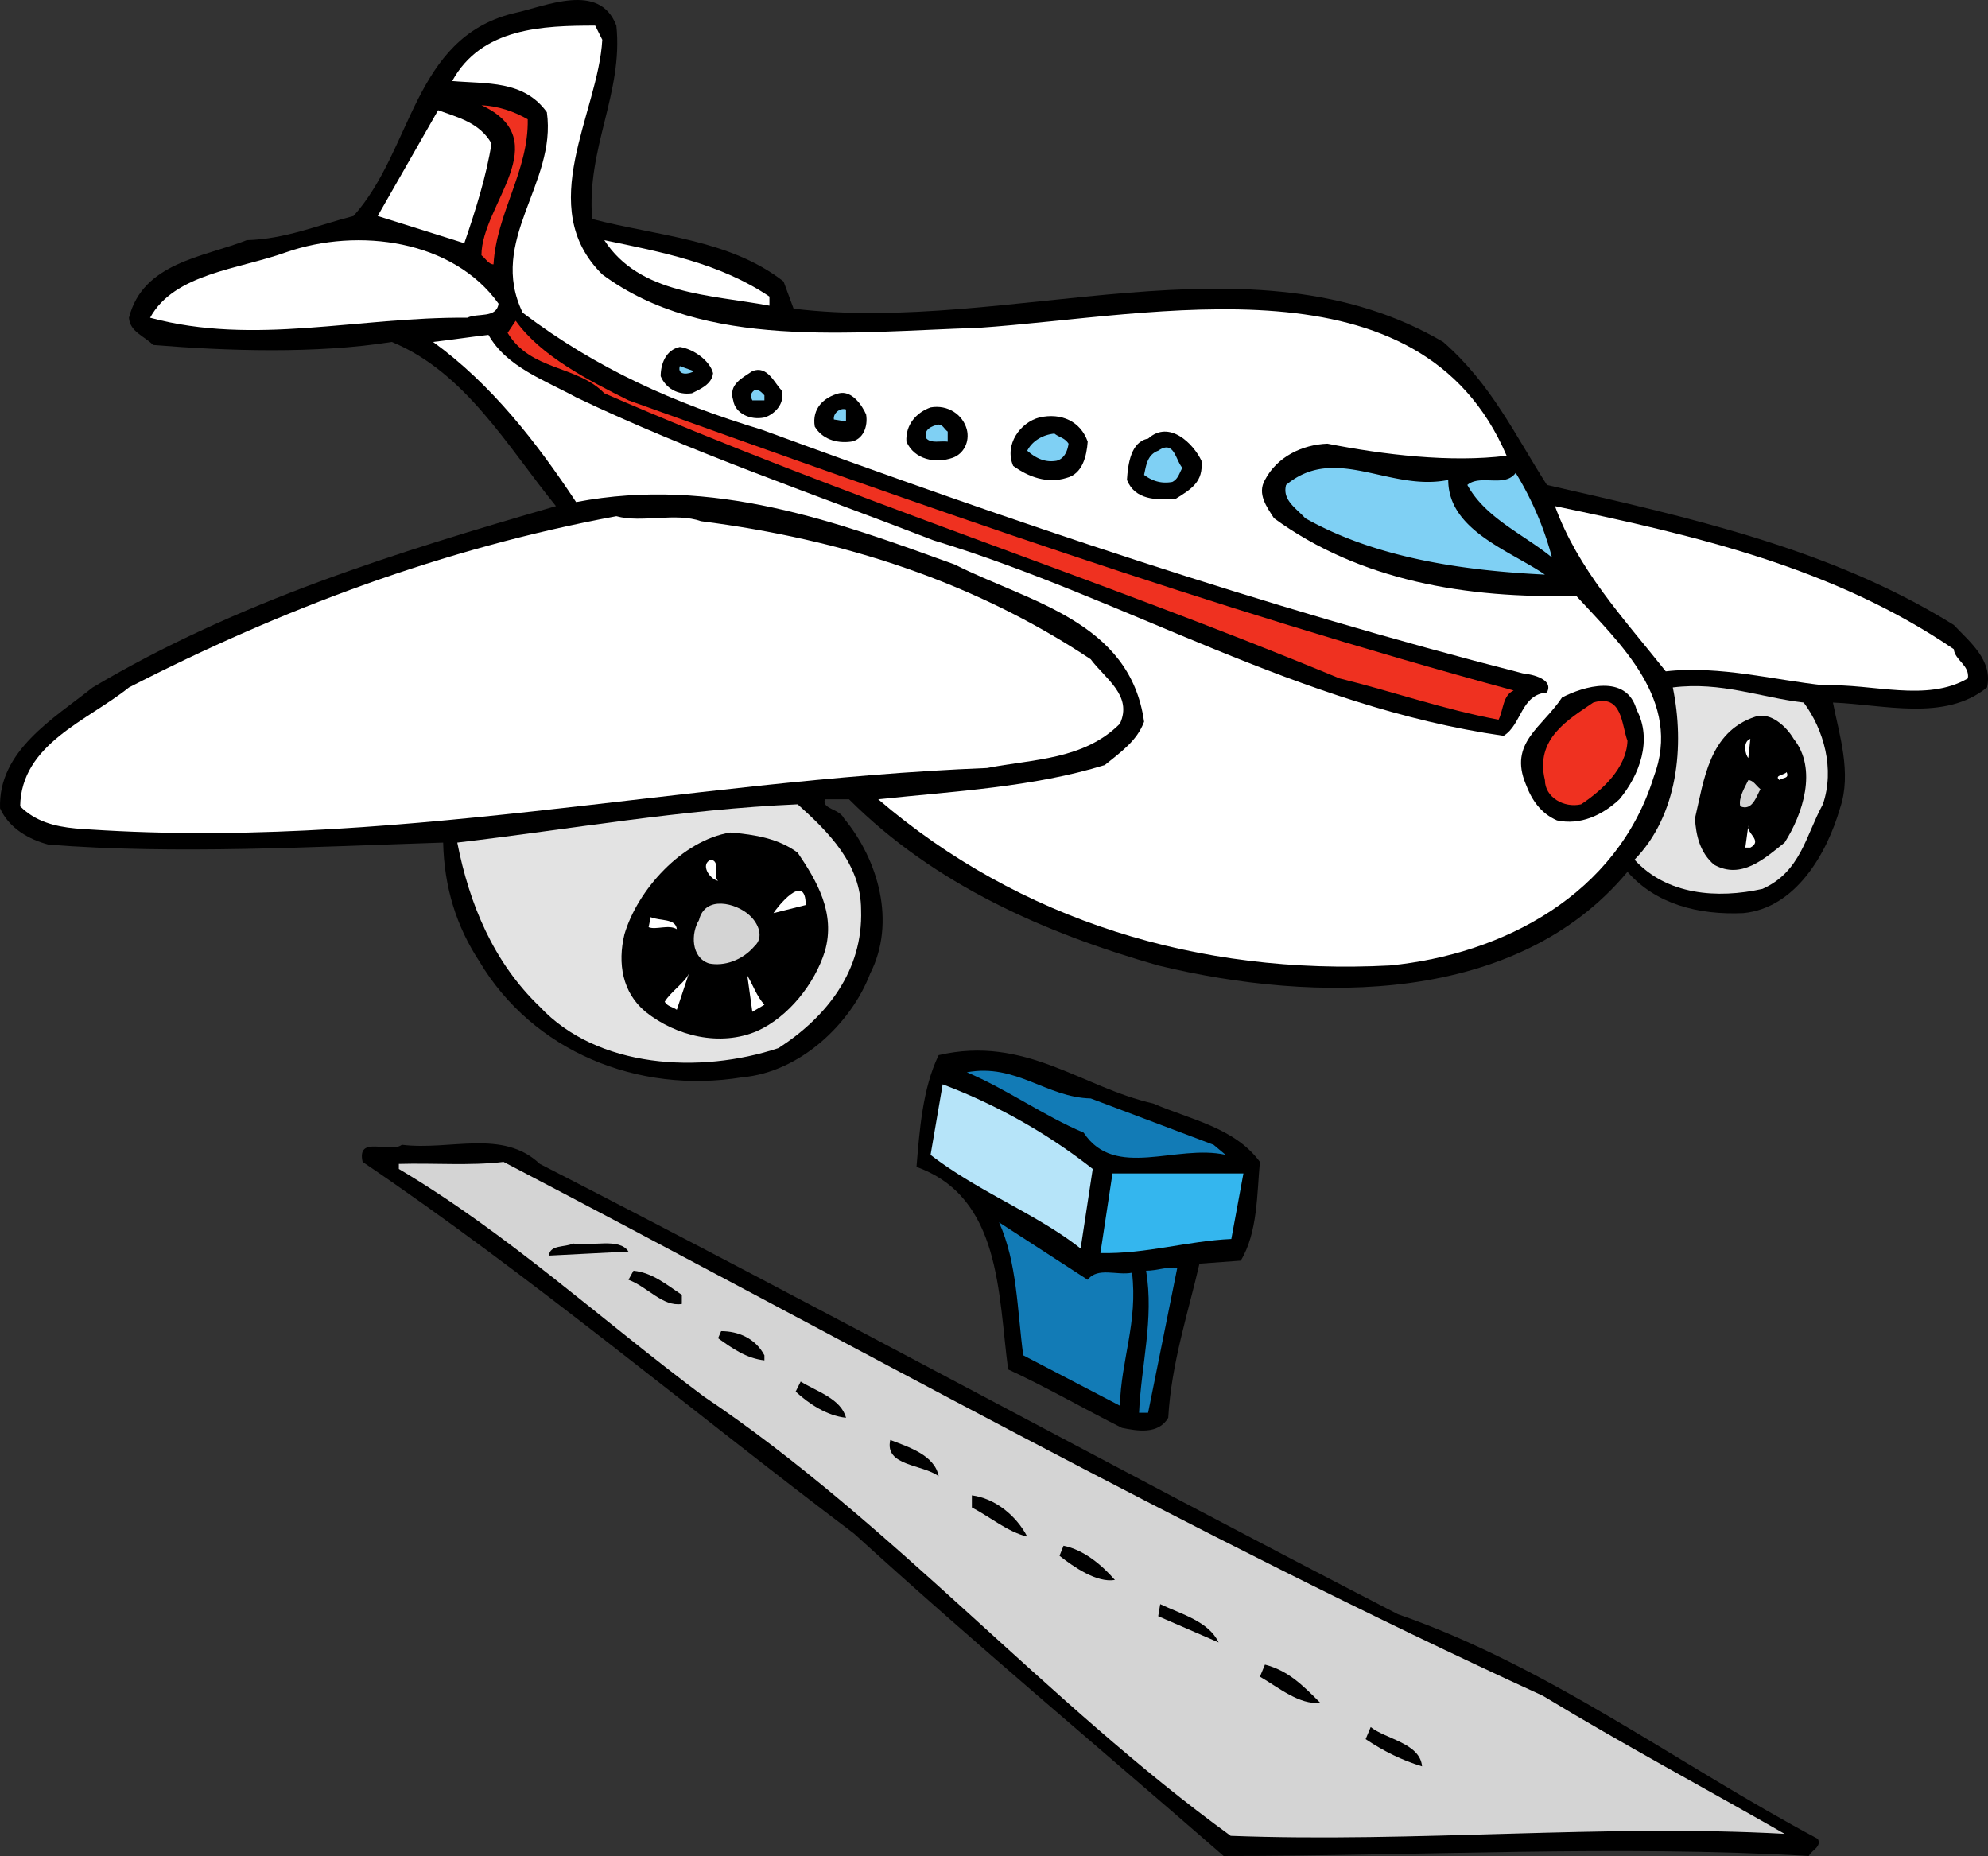 <svg xmlns="http://www.w3.org/2000/svg" width="216.23" height="201.871"><rect width="100%" height="100%" fill="#333333" stroke="none"/><path d="M67.041 2.785c.77 7.34-3.285 13.367-2.629 21.035 7.121 1.863 14.899 2.191 20.813 6.793l1.093 2.96c23.555 2.848 49.731-8.655 70.653 3.618 5.258 4.602 7.781 10.078 11.285 15.555 15.336 3.507 30.89 6.906 44.254 15.23 1.75 1.863 4.27 3.836 3.613 6.797-4.601 3.723-11.172 1.86-16.758 1.64.657 3.4 2.078 7.673.766 11.505-1.426 4.933-4.82 10.847-10.516 11.398-4.93.219-9.53-.988-12.597-4.492-12.051 14.46-33.848 14.351-51.043 10.187-12.27-3.504-24.317-8.765-33.63-18.078h-2.628c-.328 1.094 1.531.985 2.082 2.082 3.723 4.492 5.695 11.285 2.848 16.875-2.082 5.477-7.668 10.738-13.914 11.285-11.391 1.86-22.782-2.851-28.59-12.601-2.52-3.836-3.832-8.11-3.942-12.93-13.8.438-29.136 1.317-42.937.219C3.182 91.316.99 90.109.006 87.918c-.223-6.243 5.805-9.75 10.074-13.145 15.664-9.316 32.973-14.684 50.39-19.723-5.257-6.464-9.859-14.574-17.855-17.859-8.214 1.312-17.964.984-25.96.328-.985-.988-2.52-1.426-2.63-2.96 1.536-6.024 8.106-6.575 12.817-8.438 4.16-.11 7.777-1.641 11.61-2.63 6.464-7.23 6.464-19.284 17.308-22.023 3.613-.765 9.422-3.504 11.281 1.317"/><path fill="#fff" d="M65.51 4.32c-.442 7.996-7.45 18.187 0 25.527 11.062 8.219 27.055 6.246 40.965 5.809 19.281-1.317 47.98-8.11 57.398 13.914-6.133.766-13.363-.11-19.496-1.313-2.738.106-5.476 1.422-6.793 3.942-.875 1.535.219 2.96.984 4.164 9.313 6.793 20.926 8.765 32.864 8.437 4.71 5.149 11.61 11.395 8.433 19.723-3.941 12.711-16.32 19.285-28.699 20.488-20.812 1.098-40.308-4.93-55.644-18.078 8.324-.875 16.867-1.316 24.648-3.726 1.75-1.422 3.504-2.63 4.27-4.711-1.532-10.957-12.598-13.04-20.594-17.094-12.707-4.602-26.29-9.64-41.184-6.793-4.273-6.465-9.203-12.816-15.554-17.418 1.968-.223 4.05-.55 6.023-.77 1.973 3.508 6.133 4.93 9.531 6.793 12.375 5.918 25.848 10.52 38.883 15.559 20.922 6.355 39.762 18.078 62 21.258 1.973-1.207 1.863-4.492 4.711-4.711.766-1.426-1.535-1.973-2.629-2.082-28.262-7.23-55.644-16.547-82.812-26.516-9.418-2.851-17.856-6.574-25.961-12.71-3.832-7.891 3.726-14.024 2.629-21.805-2.52-3.504-6.57-3.067-10.297-3.395 3.18-5.809 9.86-6.027 15.554-6.027l.77 1.535"/><path fill="#ef3120" d="M57.4 12.976c.11 5.586-3.394 10.188-3.722 15.777-.547 0-.875-.66-1.313-.988 0-5.476 8.215-12.488 0-16.324 1.86.11 3.504.656 5.036 1.535"/><path fill="#fff" d="M53.46 15.605c-.548 3.504-1.755 7.34-2.958 10.848l-9.422-2.961 6.574-11.504c2.082.77 4.489 1.316 5.805 3.617m.766 17.422c-.219 1.64-2.301.984-3.395 1.531-11.941-.11-23.113 3.07-34.504 0 2.63-4.82 9.637-5.258 14.79-7.12 7.882-2.74 18.18-1.317 23.109 5.589m29.465-.77v.989c-6.461-1.207-14.13-1.207-17.961-7.125 6.351 1.316 12.593 2.523 17.96 6.136"/><path fill="#ef3120" d="M68.358 43.543c31.765 11.398 63.53 22.683 96.28 31.558-1.202.547-1.093 2.082-1.64 3.176-5.914-1.094-11.504-3.066-17.308-4.492-26.4-10.957-53.782-19.615-79.961-31.008-2.961-3.07-7.996-2.41-10.516-6.574l.875-1.317c2.738 3.836 7.887 6.465 12.27 8.657"/><path d="M77.557 40.586c-.11 1.207-1.422 1.753-2.301 2.19-1.531.22-2.848-.546-3.395-1.862 0-1.313.547-2.848 2.082-3.176 1.532.219 3.286 1.531 3.614 2.848"/><path fill="#7fd0f4" d="M75.475 40.367c-.438.328-1.86.547-1.532-.547l1.532.547"/><path d="M85.006 42.449c.437 1.422-.766 2.629-1.863 2.957-1.532.328-3.176-.438-3.395-1.863-.547-1.75.985-2.41 2.082-3.176 1.645-.66 2.41 1.316 3.176 2.082"/><path fill="#7fd0f4" d="M83.143 42.996v.547H81.83c-.219-.438-.219-.766.219-1.094.547-.11.766.219 1.094.547"/><path d="M94.205 45.078c.223 1.316-.328 2.738-1.64 2.957-1.645.222-3.176-.328-3.946-1.64-.328-1.974.989-3.18 2.63-3.618 1.425-.328 2.519 1.316 2.956 2.3m10.957 1.645c.328 1.313-.328 2.63-1.535 3.067-1.863.656-4.16.218-5.039-1.754-.11-1.86 1.098-3.176 2.629-3.723 1.863-.328 3.508.766 3.945 2.41"/><path fill="#7fd0f4" d="m92.018 45.843-1.317-.218c-.11-.657.66-1.313 1.317-1.094v1.312"/><path d="M118.307 48.035c-.11 1.535-.547 3.508-2.301 3.945-2.082.66-4.164-.11-5.805-1.312-.988-2.305.766-4.715 2.848-5.262 2.41-.547 4.488.437 5.258 2.629"/><path fill="#7fd0f4" d="M103.08 46.941v1.094c-.765-.11-1.754.222-2.3-.328-.438-.985.656-1.422 1.316-1.532.437 0 .656.547.984.766"/><path d="M130.682 50.117c.219 2.3-1.094 3.07-2.848 4.164-2.078.11-4.379.11-5.258-2.082.11-1.754.438-4.164 2.301-4.492 2.3-2.082 4.93.55 5.805 2.41"/><path fill="#7fd0f4" d="M116.225 48.257c-.11.766-.438 1.641-1.317 1.86-1.312.219-2.3-.328-3.175-1.094.55-1.098 1.753-1.754 2.957-1.863.55.437 1.097.437 1.535 1.097m12.379 2.629c-.332.547-.438 1.203-1.098 1.532-1.203.222-2.191-.11-3.066-.766.218-.984.328-2.191 1.535-2.629 1.75-1.207 1.86.984 2.629 1.863m28.918 1.313c0 5.48 6.68 7.672 10.515 10.3-8.765-.437-18.293-1.753-26.07-6.136-.988-1.094-2.52-1.973-2.082-3.617 5.367-4.489 11.281.77 17.637-.547m11.281 8.437c-3.067-2.52-7.23-4.273-9.203-7.89 1.426-1.203 4.054.332 5.258-1.313a34.28 34.28 0 0 1 3.945 9.203"/><path fill="#fff" d="M212.51 70.609c.11 1.203 1.75 1.75 1.531 3.176-4.488 2.629-10.406.547-15.555.765-5.367-.547-11.39-2.191-17.304-1.53-4.711-5.919-9.531-11.067-12.051-17.97 15.227 3.176 30.344 6.684 43.379 15.559M76.244 56.691c15.446 1.973 29.684 6.574 42.39 15.012 1.536 2.082 4.599 3.945 3.177 7.011-3.942 3.946-9.422 3.836-14.457 4.82-33.41 1.317-65.504 9.098-99.133 6.575-2.3-.219-4.383-.766-6.028-2.41.11-6.793 7.34-9.313 11.833-12.926C30.674 66.226 48.2 59.652 67.04 56.144c2.738.766 6.465-.437 9.203.547"/><path d="M178.006 77.183c1.75 3.285.328 7.121-1.863 9.75-1.864 1.754-4.274 2.848-6.793 2.301-1.75-.766-2.739-2.191-3.395-3.945-1.863-4.493 1.754-6.137 3.942-9.422 2.3-1.207 7.011-2.63 8.109 1.316"/><path fill="#e3e3e3" d="M196.186 76.414c2.191 2.96 3.398 7.234 2.082 11.066-1.86 3.398-2.41 7.344-6.57 9.203-4.93 1.098-10.407.66-13.915-3.176 4.711-4.82 5.477-12.382 4.164-18.734 5.258-.66 9.532 1.094 14.239 1.64"/><path fill="#ef3120" d="M177.018 80.578c-.11 2.957-2.739 5.37-5.04 6.902-1.859.438-3.94-.766-3.94-2.629-1.098-4.492 2.519-6.574 5.257-8.437 3.176-.985 3.066 2.41 3.723 4.164"/><path d="M195.092 80.359c2.629 3.289.984 8.219-.984 11.285-2.192 1.754-4.711 4.055-7.668 2.41-1.536-1.312-1.973-3.176-2.082-5.039.984-4.164 1.53-9.422 6.57-11.066 1.644-.547 3.398 1.094 4.164 2.41"/><path fill="#fff" d="M190.162 82.441c-.328-.328-.656-1.754.219-2.082l-.219 2.082m4.164 1.535c.328.766-.437.547-.77.875-.655-.547.552-.547.77-.875"/><path fill="#d4d4d4" d="M191.479 85.836c-.438.769-.88 2.414-2.192 1.863-.219-.875.438-1.969.875-2.848.547 0 .88.656 1.317.985"/><path fill="#e3e3e3" d="M86.76 87.48c3.285 2.961 6.898 6.465 6.898 11.504.22 6.574-3.722 11.617-8.98 15.012-8.543 2.847-19.719 2.191-25.961-4.493-5.04-4.82-7.668-11.175-8.98-17.859 12.156-1.422 24.425-3.617 37.023-4.164"/><path fill="#fff" d="M190.381 92.191h-.547l.328-2.41c-.328.77 1.645 1.644.219 2.41"/><path d="M86.76 92.742c2.078 3.066 4.16 6.574 2.957 10.734-1.098 3.508-3.945 7.125-7.34 8.656-4.055 1.754-8.871.551-12.16-2.078-2.52-2.086-3.066-5.261-2.297-8.437 1.422-4.824 6.242-10.192 11.5-11.067 2.738.22 5.258.657 7.34 2.192"/><path fill="#fff" d="M78.104 95.808c-.985-.219-1.97-1.863-.766-2.3 1.098.218.11 1.753.766 2.3m9.531 2.629-3.504.879c.328-.55 3.504-4.605 3.504-.879"/><path fill="#d4d4d4" d="M81.502 99.535c.984.875 1.64 2.41.547 3.394-1.316 1.535-3.285 2.192-4.93 1.864-1.972-.657-1.972-3.286-1.093-4.711.656-2.739 4.05-1.864 5.476-.547"/><path fill="#fff" d="M73.615 101.066c-.879-.547-2.3.113-3.066-.219l.219-1.094c.984.438 2.738.11 2.847 1.313m0 8.766c-.437-.329-.988-.329-1.316-.875.656-1.094 2.191-2.082 2.629-3.067l-1.313 3.942m9.528-.547-1.313.77-.547-3.946c.657 1.094.985 2.191 1.86 3.176"/><path d="M125.424 120.023c4.055 1.754 8.875 2.629 11.613 6.355-.328 3.395-.219 7.668-2.082 10.739l-4.492.328c-1.203 5.258-3.066 10.848-3.395 16.762-1.093 1.863-3.394 1.425-5.039 1.097-3.941-1.972-8.324-4.492-12.378-6.355-1.094-8.219-.766-18.735-9.965-22.024.328-3.945.656-8.547 2.41-12.16 9.418-2.191 15.55 3.504 23.328 5.258"/><path fill="#127bb6" d="m118.635 119.476 13.363 5.04 1.313 1.097c-5.368-1.207-12.047 2.738-15.442-2.414-4.383-1.86-8.328-4.711-12.707-6.57 5.367-.989 8.653 2.738 13.473 2.847"/><path fill="#b6e4f9" d="m118.854 127.144-1.317 8.656c-4.707-3.726-11.062-6.136-16.32-10.187l1.316-7.672a61.818 61.818 0 0 1 16.32 9.203"/><path d="M58.717 126.597c31.219 15.996 62.11 32.871 93.328 48.977 16.43 5.699 30.45 16.328 45.676 24.433.437.88-.656 1.207-.985 1.864-20.812-1.207-42.171 0-63.644 0-13.473-11.723-26.836-22.899-40.2-35.063-17.855-13.476-35.16-28.047-53.452-40.43-.66-2.96 2.957-.875 4.27-1.863 5.257.656 10.956-1.754 15.007 2.082"/><path fill="#d4d4d4" d="M54.772 126.378c37.574 19.614 74.816 40.54 113.046 58.07 8.872 5.372 17.305 9.864 26.29 15.013-19.61-1.094-40.204.984-60.247.218-19.937-14.465-37.027-34.183-57.289-47.773-11.28-8.434-21.359-17.75-33.191-24.762v-.547c3.836-.11 7.777.219 11.39-.219"/><path fill="#34b6ee" d="M133.928 134.761c-4.82.219-9.2 1.64-14.238 1.532l1.312-8.657h14.242l-1.316 7.125"/><path fill="#127bb6" d="M118.307 139.199c1.094-1.426 3.176-.438 4.82-.77.656 5.371-1.207 9.535-1.316 14.465l-10.516-5.48c-.656-4.93-.656-10.078-2.629-14.461l9.64 6.246"/><path d="m68.358 136.128-8.657.442c.11-1.207 1.754-.879 2.63-1.317 2.081.329 5.038-.656 6.027.875"/><path fill="#127bb6" d="M124.877 153.66h-.984c.218-5.149 1.644-10.188.765-15.45 1.207 0 2.192-.437 3.395-.328l-3.176 15.778"/><path d="M74.162 140.84v.988c-2.082.328-3.726-1.864-5.804-2.63l.546-.987c2.082.218 3.614 1.535 5.258 2.628m8.981 6.575v.55c-1.969-.218-3.504-1.316-5.04-2.41l.333-.77c1.86 0 3.722.77 4.707 2.63m8.875 6.793c-2.082-.22-4.055-1.532-5.477-2.848l.547-1.094c1.75 1.094 4.383 1.863 4.93 3.942m10.078 6.355c-1.754-1.312-5.918-1.094-5.262-3.941 1.973.765 4.824 1.64 5.262 3.941m9.637 6.574c-2.192-.547-3.942-2.082-6.024-3.175v-1.317c2.52.328 4.82 2.192 6.024 4.492m9.531 4.711c-1.973.332-4.492-1.422-6.024-2.629l.438-1.093c2.191.437 4.16 2.082 5.586 3.722m11.281 6.793-6.57-2.847.218-1.313c2.301 1.094 5.258 1.86 6.352 4.16m11.063 6.574c-2.301.223-4.489-1.64-6.57-2.847l.546-1.313c2.52.657 4.055 2.192 6.024 4.16m11.066 6.906c-2.191-.66-4.164-1.644-6.137-2.96l.551-1.313c1.64 1.313 5.367 1.75 5.586 4.274"/></svg>
